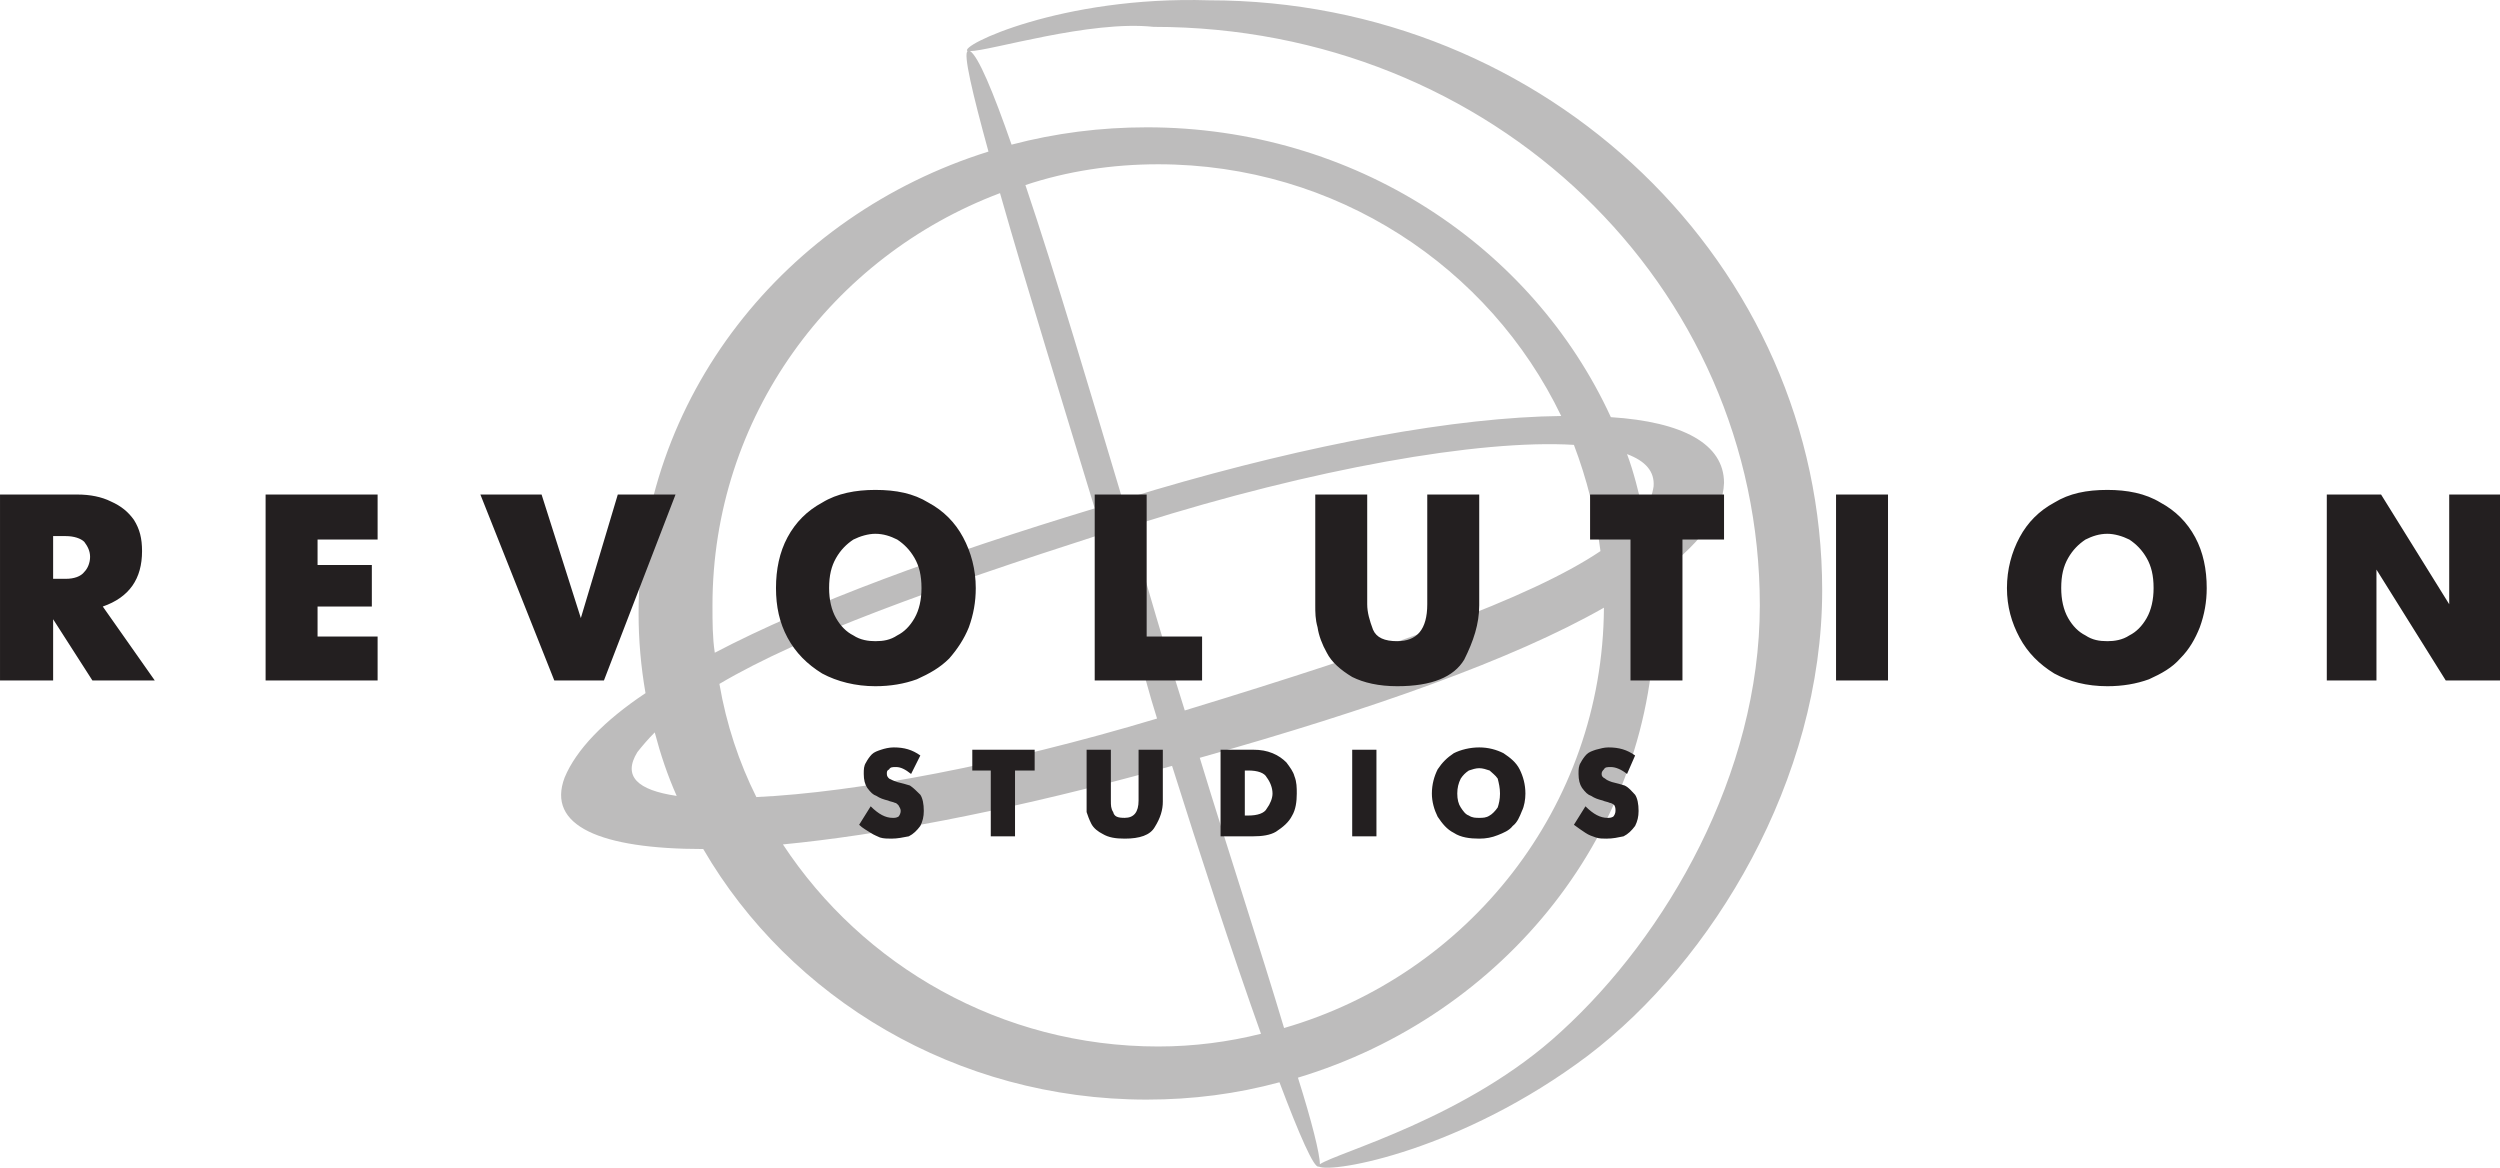 <?xml version="1.0" encoding="UTF-8" standalone="no"?>
<!-- Created with Inkscape (http://www.inkscape.org/) -->

<svg
   xmlns:dc="http://purl.org/dc/elements/1.1/"
   xmlns:cc="http://creativecommons.org/ns#"
   xmlns:rdf="http://www.w3.org/1999/02/22-rdf-syntax-ns#"
   xmlns:svg="http://www.w3.org/2000/svg"
   xmlns="http://www.w3.org/2000/svg"
   xmlns:sodipodi="http://sodipodi.sourceforge.net/DTD/sodipodi-0.dtd"
   xmlns:inkscape="http://www.inkscape.org/namespaces/inkscape"
   width="200.301"
   height="93.558"
   id="svg2"
   version="1.1"
   inkscape:version="0.48.4 r9939"
   sodipodi:docname="New document 1">
  <defs
     id="defs4" />
  <sodipodi:namedview
     id="base"
     pagecolor="#ffffff"
     bordercolor="#666666"
     borderopacity="1.0"
     inkscape:pageopacity="0.0"
     inkscape:pageshadow="2"
     inkscape:zoom="3.936596"
     inkscape:cx="133.59762"
     inkscape:cy="37.873311"
     inkscape:document-units="px"
     inkscape:current-layer="g12"
     showgrid="false"
     fit-margin-top="0"
     fit-margin-left="0"
     fit-margin-right="0"
     fit-margin-bottom="0"
     inkscape:window-width="1366"
     inkscape:window-height="706"
     inkscape:window-x="-8"
     inkscape:window-y="-8"
     inkscape:window-maximized="1" />
  <g
     inkscape:label="Layer 1"
     inkscape:groupmode="layer"
     id="layer1"
     transform="translate(-40.674,-532.813)">
    <g
       id="g10"
       transform="matrix(1.25,0,0,-1.25,20.353,700.065)">
      <g
         id="g12"
         transform="scale(0.1,0.1)">
        <path
           style="fill:#bdbcbc;fill-opacity:1;fill-rule:evenodd;stroke:none"
           id="path16"
           inkscape:connector-curvature="0"
           d="m 937.504,1337.82 c 216.856,0 393.016,-169.49 393.016,-378.211 0,-121.382 -70.31,-237.586 -150.25,-298.277 -80.67,-60.691 -163.57,-75.492 -172.45,-71.055 -2.96,-1.476 -12.586,20.727 -25.164,54.035 -27.386,-7.406 -55.515,-11.105 -85.121,-11.105 -122.121,0 -228.703,65.133 -284.211,160.609 -65.875,0 -100.66,14.805 -88.82,45.895 7.402,17.762 25.168,36.266 51.812,54.027 -2.961,17.024 -4.441,34.047 -4.441,51.071 0,138.401 93.996,255.351 224.262,296.051 -10.364,37.75 -16.282,62.92 -13.321,64.4 -6.66,2.96 59.95,35.53 154.688,32.56 z m 33.308,-662.425 c -18.503,51.812 -39.972,117.683 -56.992,171.714 -8.14,-2.218 -16.285,-4.441 -24.425,-6.66 -85.856,-22.945 -163.571,-37.75 -225,-43.672 51.066,-77.711 139.882,-129.523 240.543,-129.523 22.945,0 45.148,2.961 65.874,8.141 z m -350.085,244.25 c 60.687,31.824 145.804,62.91 243.507,92.515 -19.246,63.65 -43.672,142.11 -60.695,202.06 -108.062,-40.71 -184.297,-143.59 -184.297,-264.232 0,-10.359 0,-20.722 1.485,-30.343 z m 276.808,336.765 c 133.225,0 247.205,-76.24 297.535,-185.78 45.89,-2.96 72.54,-17.02 72.54,-42.18 -0.74,-19.99 -16.29,-40.716 -45.15,-60.7 0,-7.398 0.74,-14.797 0.74,-22.941 0,-139.149 -96.22,-257.571 -228.704,-297.536 8.884,-28.128 14.064,-48.851 14.064,-55.511 10.36,7.398 94.74,29.605 154.69,85.113 67.35,61.434 127.3,165.055 127.3,273.113 0,205.022 -170.97,370.812 -388.57,370.812 -40.71,4.44 -105.101,-15.54 -117.683,-15.54 5.18,-2.96 14.801,-25.91 26.644,-59.95 28.125,7.4 56.993,11.1 86.594,11.1 z m 307.905,-209.46 c 4.44,-11.84 7.4,-24.43 10.36,-37.01 3.7,5.18 5.92,11.1 6.66,16.28 0.74,9.63 -5.18,16.29 -17.02,20.73 z M 596.301,827.867 c -5.922,13.321 -10.367,26.641 -14.067,40.707 -4.441,-4.441 -8.14,-8.879 -11.097,-12.582 -9.625,-15.543 0,-24.426 25.164,-28.125 z m 308.637,404.853 c 113.982,0 212.422,-65.87 258.312,-161.34 -67.35,-0.75 -159.87,-17.77 -260.531,-47.38 -7.407,-2.21 -14.063,-4.44 -20.723,-5.92 -19.984,66.62 -42.93,144.33 -62.176,201.32 26.649,8.88 55.512,13.32 85.118,13.32 z m 266.452,-179.85 c 8.14,-21.47 14.06,-44.41 17.02,-68.093 -45.14,-30.347 -135.45,-62.172 -266.449,-102.14 -8.883,28.125 -17.023,55.508 -23.684,78.457 -3.699,12.578 -7.402,25.902 -11.105,39.966 l 5.922,1.48 c 110.286,34.78 217.606,54.03 278.296,50.33 z m 19.24,-104.362 c -0.74,-128.043 -87.33,-235.363 -205.017,-269.41 -14.801,49.586 -35.527,112.5 -54.031,173.191 110.278,31.09 200.578,62.914 259.048,96.219 z M 647.367,827.125 c -11.101,22.203 -19.242,46.629 -23.683,72.535 52.55,31.086 137.668,61.434 245.726,96.215 9.621,-32.563 17.762,-59.949 22.945,-76.969 2.957,-10.367 6.661,-25.168 11.844,-41.449 C 805.758,847.852 711.02,830.086 647.367,827.125" />
        <path
           style="fill:#231f20;fill-opacity:1;fill-rule:evenodd;stroke:none"
           id="path18"
           inkscape:connector-curvature="0"
           d="m 162.574,901.879 0,119.161 49.59,0 c 8.141,0 15.543,-1.48 21.465,-4.44 6.66,-2.96 11.101,-6.66 14.801,-11.84 3.699,-5.92 5.183,-11.842 5.183,-19.983 0,-17.761 -8.14,-29.605 -25.168,-35.527 l 33.309,-47.371 -39.969,0 -25.164,39.23 0,-39.23 -34.047,0 z m 34.047,65.137 8.141,0 c 5.183,0 9.621,1.476 11.843,4.437 2.219,2.219 3.7,5.922 3.7,9.625 0,3.699 -1.481,6.656 -3.7,9.621 -2.222,2.219 -6.66,3.699 -11.843,3.699 l -8.141,0 0,-27.382 z m 136.188,-65.137 0,119.161 71.793,0 0,-28.864 -38.489,0 0,-16.285 34.789,0 0,-26.641 -34.789,0 0,-19.246 38.489,0 0,-28.125 -71.793,0 z m 185.035,0 -47.371,119.161 39.226,0 25.168,-79.192 23.684,79.192 37.008,0 -45.887,-119.161 -31.828,0 z m 205.761,-3.699 c -12.585,0 -24.429,2.961 -34.05,8.14 -9.621,5.922 -17.02,13.325 -22.203,22.946 -5.18,9.621 -7.403,19.984 -7.403,31.828 0,11.84 2.223,22.941 7.403,32.562 5.183,9.624 12.582,17.024 22.203,22.204 9.621,5.93 21.465,8.14 34.05,8.14 13.321,0 24.422,-2.21 34.043,-8.14 9.625,-5.18 17.024,-12.58 22.207,-22.204 5.18,-9.621 8.141,-20.722 8.141,-32.562 0,-8.887 -1.48,-17.028 -4.441,-25.168 -2.961,-7.403 -7.399,-14.063 -12.582,-19.985 -5.922,-5.921 -12.582,-9.621 -20.723,-13.32 -8.141,-2.961 -17.027,-4.441 -26.645,-4.441 z m 0,28.867 c 5.18,0 9.618,0.738 14.059,3.699 4.445,2.223 8.141,5.922 11.102,11.102 2.961,5.183 4.445,11.84 4.445,19.246 0,8.14 -1.484,14.062 -4.445,19.242 -2.961,5.18 -6.657,8.883 -11.102,11.84 -4.441,2.222 -8.879,3.699 -14.059,3.699 -4.445,0 -9.625,-1.477 -14.066,-3.699 -4.441,-2.957 -8.141,-6.66 -11.098,-11.84 -2.964,-5.18 -4.445,-11.102 -4.445,-19.242 0,-7.406 1.481,-14.063 4.445,-19.246 2.957,-5.18 6.657,-8.879 11.098,-11.102 4.441,-2.961 9.621,-3.699 14.066,-3.699 z m 140.629,-25.168 0,119.161 33.301,0 0,-91.036 35.527,0 0,-28.125 -68.828,0 z m 141.366,119.161 33.3,0 0,-70.31 c 0,-5.183 1.49,-10.363 3.71,-16.285 2.21,-5.179 7.4,-7.398 15.54,-7.398 12.58,0 19.24,7.398 19.24,23.683 l 0,70.31 33.31,0 0,-71.052 c 0,-11.843 -3.7,-22.941 -9.63,-34.785 -6.66,-11.105 -20.72,-17.023 -42.92,-17.023 -11.84,0 -21.47,2.218 -28.87,5.918 -7.4,4.441 -13.32,9.625 -16.28,15.547 -2.96,5.179 -5.18,11.101 -5.92,16.281 -1.48,5.183 -1.48,9.621 -1.48,14.062 l 0,71.052 z m 202.06,-119.161 0,90.297 -25.91,0 0,28.864 85.86,0 0,-28.864 -26.65,0 0,-90.297 -33.3,0 z m 131.74,0 0,119.161 33.31,0 0,-119.161 -33.31,0 z m 173.94,-3.699 c -13.33,0 -24.43,2.961 -34.05,8.14 -9.62,5.922 -17.02,13.325 -22.2,22.946 -5.18,9.621 -8.14,19.984 -8.14,31.828 0,11.84 2.96,22.941 8.14,32.562 5.18,9.624 12.58,17.024 22.2,22.204 9.62,5.93 20.72,8.14 34.05,8.14 12.58,0 24.42,-2.21 34.04,-8.14 9.62,-5.18 17.03,-12.58 22.21,-22.204 5.18,-9.621 7.4,-20.722 7.4,-32.562 0,-8.887 -1.48,-17.028 -4.44,-25.168 -2.96,-7.403 -6.67,-14.063 -12.59,-19.985 -5.17,-5.921 -11.84,-9.621 -19.98,-13.32 -8.14,-2.961 -17.02,-4.441 -26.64,-4.441 z m 0,28.867 c 4.44,0 9.62,0.738 14.06,3.699 4.44,2.223 8.14,5.922 11.1,11.102 2.96,5.183 4.44,11.84 4.44,19.246 0,8.14 -1.48,14.062 -4.44,19.242 -2.96,5.18 -6.66,8.883 -11.1,11.84 -4.44,2.222 -9.62,3.699 -14.06,3.699 -5.19,0 -9.63,-1.477 -14.07,-3.699 -4.44,-2.957 -8.14,-6.66 -11.1,-11.84 -2.96,-5.18 -4.44,-11.102 -4.44,-19.242 0,-7.406 1.48,-14.063 4.44,-19.246 2.96,-5.18 6.66,-8.879 11.1,-11.102 4.44,-2.961 8.88,-3.699 14.07,-3.699 z m 140.62,-25.168 0,119.161 34.79,0 43.67,-70.31 0,70.31 32.56,0 0,-119.161 -34.78,0 -44.41,71.055 0,-71.055 -31.83,0 z m -443.34,-48.106 -5.18,-11.843 c -3.71,2.961 -7.4,4.437 -10.37,4.437 -2.22,0 -3.69,0 -4.44,-1.476 -0.74,-0.743 -1.48,-1.485 -1.48,-2.961 0,-1.481 0.74,-2.219 2.23,-2.961 0.73,-0.742 2.21,-1.481 4.43,-2.223 2.96,-0.738 5.92,-1.48 8.14,-2.219 2.96,-1.48 4.45,-3.703 6.67,-5.922 1.48,-2.218 2.22,-5.921 2.22,-10.359 0,-3.703 -0.74,-6.664 -2.22,-9.625 -2.22,-2.961 -4.44,-5.18 -7.41,-6.66 -3.69,-0.738 -6.66,-1.481 -11.1,-1.481 -2.22,0 -4.44,0 -6.66,0.743 -2.22,0.738 -4.44,1.476 -6.66,2.961 -2.22,1.476 -4.44,2.961 -7.4,5.179 l 7.4,11.844 c 5.18,-5.184 9.62,-7.406 14.06,-7.406 1.49,0 2.22,0 3.7,0.742 0.74,0.742 1.49,2.219 1.49,3.703 0,1.477 0,2.219 -0.75,3.699 -0.74,0.739 -2.22,1.481 -2.95,1.481 -1.49,0.738 -2.96,0.738 -4.45,1.48 -2.96,0.739 -5.18,1.481 -7.4,2.961 -2.22,0.738 -3.7,2.219 -5.92,5.18 -1.48,2.219 -2.22,5.18 -2.22,8.883 0,2.961 0,5.179 1.48,7.398 0.74,1.481 2.22,3.703 3.7,5.18 1.48,1.484 3.7,2.222 5.92,2.965 2.96,0.738 5.18,1.48 8.14,1.48 6.67,0 11.85,-1.48 17.03,-5.18 z m -99.92,-39.972 c 2.21,0 4.44,0 6.66,1.484 1.48,0.738 3.7,2.961 5.18,5.18 0.74,2.219 1.48,5.18 1.48,8.883 0,3.699 -0.74,6.66 -1.48,9.621 -1.48,2.219 -3.7,3.699 -5.18,5.179 -2.22,0.743 -4.45,1.485 -6.66,1.485 -2.22,0 -4.44,-0.742 -6.66,-1.485 -2.22,-1.48 -3.7,-2.96 -5.18,-5.179 -1.48,-2.961 -2.23,-5.922 -2.23,-9.621 0,-3.703 0.75,-6.664 2.23,-8.883 1.48,-2.219 2.96,-4.442 5.18,-5.18 2.22,-1.484 4.44,-1.484 6.66,-1.484 z m 0,-13.321 c -5.93,0 -11.84,0.743 -16.29,3.704 -4.43,2.218 -7.4,5.918 -10.36,10.359 -2.21,4.441 -3.7,9.621 -3.7,14.805 0,5.918 1.49,11.101 3.7,15.543 2.96,4.437 5.93,7.398 10.36,10.359 4.45,2.223 10.36,3.703 16.29,3.703 5.92,0 11.1,-1.48 15.54,-3.703 4.44,-2.961 8.14,-5.922 10.36,-10.359 2.22,-4.442 3.7,-9.625 3.7,-15.543 0,-3.703 -0.73,-8.141 -2.22,-11.102 -1.48,-3.703 -2.96,-7.402 -5.92,-9.625 -2.22,-2.961 -5.92,-4.437 -9.62,-5.922 -3.7,-1.476 -7.4,-2.219 -11.84,-2.219 z m -81.42,1.481 0,55.512 15.54,0 0,-55.512 -15.54,0 z m -68.831,13.324 2.219,0 c 5.922,0 10.363,1.477 11.844,4.438 2.222,2.961 3.699,6.664 3.699,9.625 0,3.699 -1.477,7.398 -3.699,10.363 -1.481,2.957 -5.922,4.437 -11.844,4.437 l -2.219,0 0,-28.863 z m -15.547,-13.324 0,55.512 20.727,0 c 5.183,0 8.883,-0.743 12.582,-2.223 3.703,-1.477 6.664,-3.699 8.883,-5.922 2.218,-2.961 4.441,-5.922 5.179,-8.879 1.485,-3.703 1.485,-7.402 1.485,-11.101 0,-5.184 -0.742,-10.364 -2.961,-14.063 -2.223,-4.441 -5.922,-7.406 -10.367,-10.363 -3.696,-2.223 -8.879,-2.961 -14.801,-2.961 l -20.727,0 z m -85.855,55.512 15.547,0 0,-32.567 c 0,-2.961 0,-5.183 1.48,-7.402 0.738,-2.961 2.957,-3.703 7.399,-3.703 5.922,0 8.882,3.703 8.882,11.105 l 0,32.567 15.543,0 0,-33.309 c 0,-5.18 -1.48,-10.363 -5.179,-16.285 -2.961,-5.18 -9.625,-7.399 -19.246,-7.399 -5.922,0 -10.364,0.743 -14.063,2.961 -2.957,1.481 -5.922,3.704 -7.398,6.661 -1.481,2.96 -2.223,5.183 -2.965,7.402 0,2.219 0,4.441 0,6.66 l 0,33.309 z m -61.43,-55.512 0,42.187 -11.844,0 0,13.325 39.969,0 0,-13.325 -12.582,0 0,-42.187 -15.543,0 z m -45.148,51.812 -5.922,-11.843 c -3.699,2.961 -6.66,4.437 -9.621,4.437 -2.219,0 -3.703,0 -4.442,-1.476 -1.48,-0.743 -1.48,-1.485 -1.48,-2.961 0,-1.481 0.742,-2.219 1.48,-2.961 1.481,-0.742 2.961,-1.481 5.18,-2.223 2.961,-0.738 5.922,-1.48 8.141,-2.219 2.222,-1.48 4.445,-3.703 6.664,-5.922 1.48,-2.218 2.219,-5.921 2.219,-10.359 0,-3.703 -0.739,-6.664 -2.219,-9.625 -2.219,-2.961 -4.442,-5.18 -7.403,-6.66 -3.699,-0.738 -7.402,-1.481 -11.101,-1.481 -2.219,0 -5.18,0 -7.403,0.743 -1.48,0.738 -3.699,1.476 -5.917,2.961 -2.223,1.476 -5.184,2.961 -7.407,5.179 l 7.407,11.844 c 5.179,-5.184 9.621,-7.406 14.062,-7.406 1.481,0 2.219,0 3.699,0.742 0.739,0.742 1.481,2.219 1.481,3.703 0,1.477 -0.742,2.219 -1.481,3.699 -0.742,0.739 -1.48,1.481 -2.218,1.481 -1.481,0.738 -2.965,0.738 -4.442,1.48 -2.961,0.739 -5.184,1.481 -7.402,2.961 -2.219,0.738 -3.699,2.219 -5.922,5.18 -1.481,2.219 -2.219,5.18 -2.219,8.883 0,2.961 0,5.179 1.481,7.398 0.738,1.481 2.218,3.703 3.695,5.18 1.484,1.484 3.703,2.222 5.922,2.965 2.222,0.738 5.183,1.48 8.144,1.48 6.664,0 11.844,-1.48 17.024,-5.18" />
      </g>
    </g>
  </g>
</svg>
